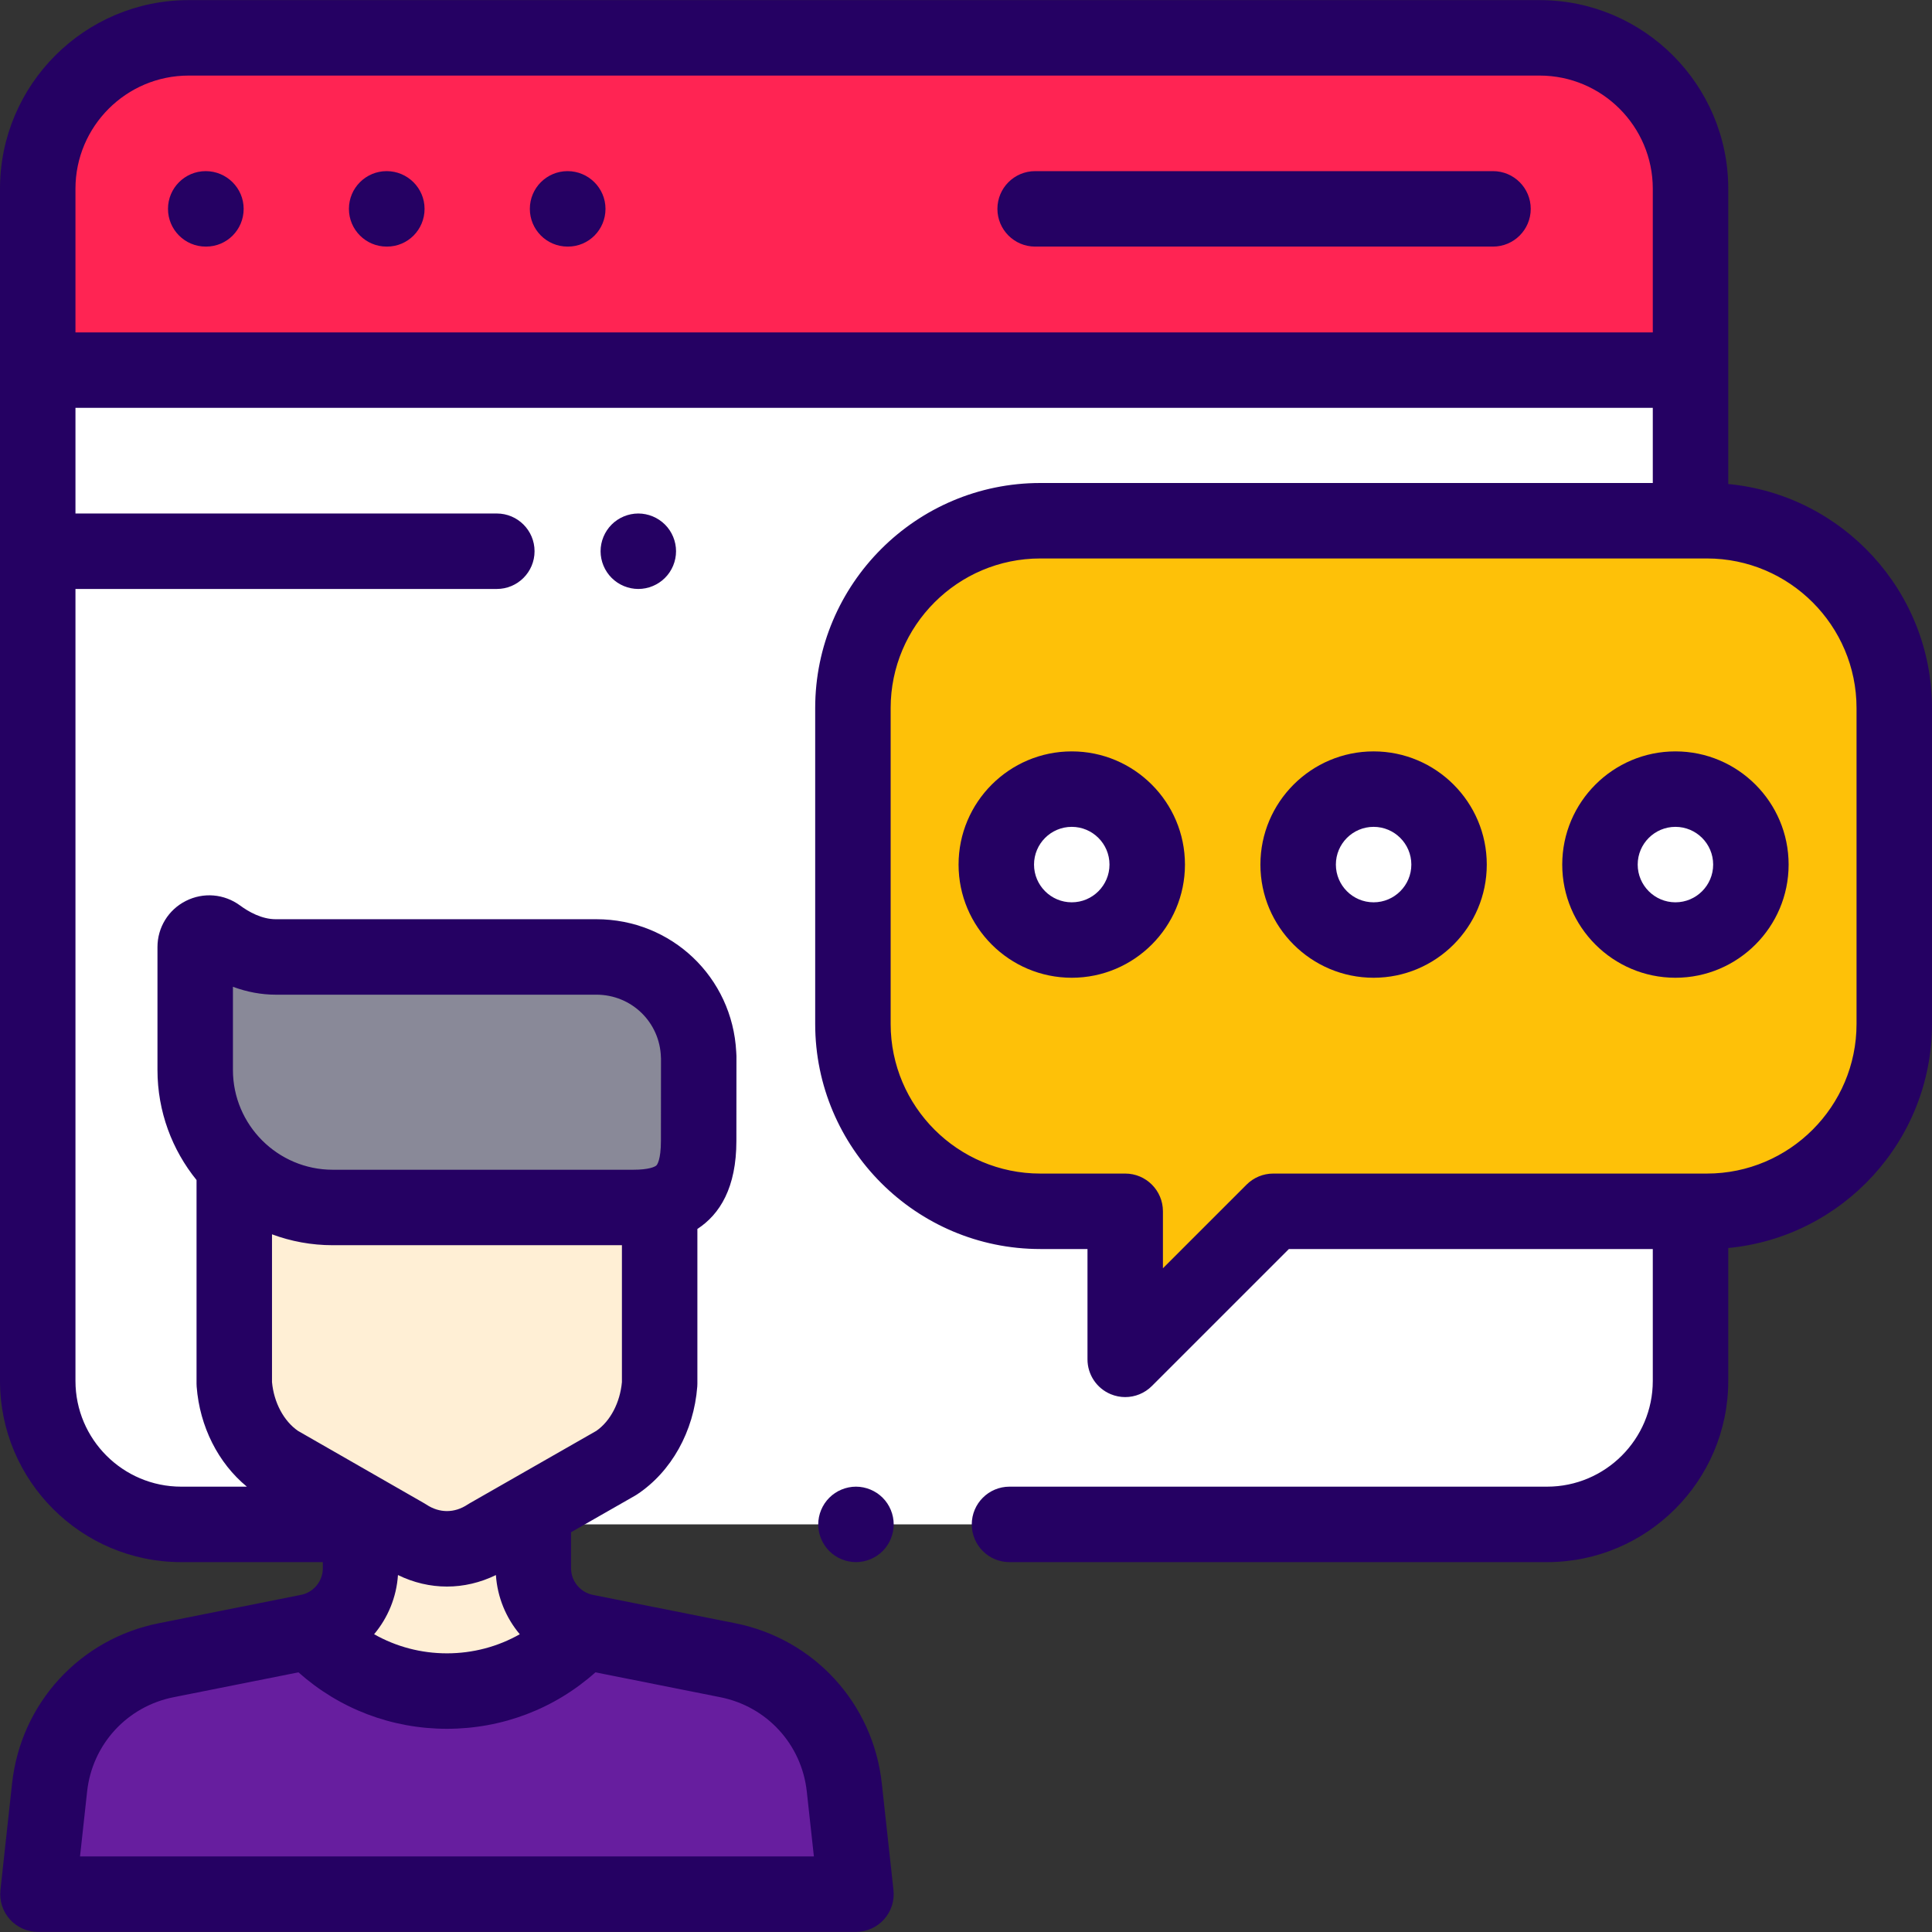 <?xml version="1.0" encoding="UTF-8"?> <svg xmlns="http://www.w3.org/2000/svg" width="85" height="85" viewBox="0 0 85 85" fill="none"><rect x="0" y="0" width="85" height="85" fill="#333333" stroke="none"/><path d="M74.376 8.305C74.376 4.638 71.403 1.665 67.737 1.665H8.3C4.633 1.665 1.66 4.638 1.66 8.305V60.755C1.66 64.241 4.486 67.067 7.973 67.067H68.064C71.55 67.067 74.376 64.241 74.376 60.755V8.305H74.376Z" fill="white"></path><path d="M67.736 1.665H8.3C4.633 1.665 1.66 4.638 1.66 8.305V16.284H74.376V8.305C74.376 4.637 71.403 1.665 67.736 1.665Z" fill="#FF2453"></path><path d="M75.096 22.91H45.77C41.216 22.91 37.525 26.601 37.525 31.154V45.048C37.525 49.601 41.216 53.292 45.77 53.292H49.504V59.806L56.018 53.292H75.096C79.649 53.292 83.34 49.601 83.34 45.048V31.154C83.34 26.601 79.649 22.91 75.096 22.91Z" fill="#FEC108"></path><path d="M47.153 41.358C48.986 41.358 50.473 39.872 50.473 38.038C50.473 36.204 48.986 34.718 47.153 34.718C45.319 34.718 43.833 36.204 43.833 38.038C43.833 39.872 45.319 41.358 47.153 41.358Z" fill="white"></path><path d="M60.432 41.358C62.266 41.358 63.752 39.872 63.752 38.038C63.752 36.204 62.266 34.718 60.432 34.718C58.599 34.718 57.112 36.204 57.112 38.038C57.112 39.872 58.599 41.358 60.432 41.358Z" fill="white"></path><path d="M73.712 41.358C75.546 41.358 77.032 39.872 77.032 38.038C77.032 36.204 75.546 34.718 73.712 34.718C71.879 34.718 70.392 36.204 70.392 38.038C70.392 39.872 71.879 41.358 73.712 41.358Z" fill="white"></path><path d="M28.938 51.568V60.946C28.826 62.408 28.113 63.709 27.034 64.422L21.421 67.631C20.294 68.375 18.924 68.375 17.797 67.631L12.201 64.422C11.121 63.709 10.392 62.408 10.28 60.946V51.568H28.938Z" fill="#FFEFD5"></path><path d="M30.649 50.294C30.649 52.228 29.94 53.217 27.785 53.217H14.601C11.269 53.217 8.567 50.515 8.567 47.182V41.798C8.567 41.289 9.145 41.004 9.555 41.306C10.181 41.767 11.066 42.23 12.099 42.23H26.162C28.598 42.23 30.579 44.17 30.648 46.589L30.651 46.574L30.649 50.294Z" fill="#898998"></path><path d="M23.397 67.487V69.041C23.397 70.398 24.355 71.567 25.686 71.832L31.924 73.075C34.664 73.621 36.734 75.88 37.037 78.658L37.548 83.335H1.67L2.18 78.659C2.483 75.881 4.552 73.621 7.293 73.074L13.529 71.832C14.86 71.567 15.819 70.398 15.819 69.041V67.487H23.397V67.487H23.397Z" fill="#671E9F"></path><path d="M13.845 72.04C17.028 75.224 22.19 75.224 25.374 72.04L25.61 71.813C24.319 71.519 23.397 70.372 23.397 69.041V67.487H15.819V69.041C15.819 70.398 14.86 71.567 13.529 71.832L13.345 71.868L13.845 72.04Z" fill="#FFEFD5"></path><path d="M9.051 7.529C8.135 7.529 7.391 8.272 7.391 9.189C7.391 10.106 8.135 10.849 9.051 10.849H9.068C9.985 10.849 10.72 10.106 10.72 9.189C10.72 8.272 9.968 7.529 9.051 7.529Z" fill="#250163"></path><path d="M17.011 7.529C16.095 7.529 15.351 8.272 15.351 9.189C15.351 10.106 16.094 10.849 17.011 10.849H17.027C17.944 10.849 18.679 10.106 18.679 9.189C18.679 8.272 17.928 7.529 17.011 7.529Z" fill="#250163"></path><path d="M24.971 7.529C24.054 7.529 23.311 8.272 23.311 9.189C23.311 10.106 24.054 10.849 24.971 10.849H24.987C25.904 10.849 26.639 10.106 26.639 9.189C26.639 8.272 25.887 7.529 24.971 7.529Z" fill="#250163"></path><path d="M65.686 7.529H45.542C44.625 7.529 43.882 8.272 43.882 9.189C43.882 10.106 44.625 10.849 45.542 10.849H65.686C66.603 10.849 67.346 10.106 67.346 9.189C67.346 8.272 66.603 7.529 65.686 7.529Z" fill="#250163"></path><path d="M36.486 65.894C36.177 66.202 35.999 66.63 35.999 67.067C35.999 67.504 36.177 67.932 36.486 68.241C36.794 68.549 37.223 68.727 37.659 68.727C38.096 68.727 38.524 68.549 38.833 68.241C39.142 67.932 39.319 67.504 39.319 67.067C39.319 66.63 39.142 66.202 38.833 65.894C38.524 65.585 38.096 65.407 37.659 65.407C37.223 65.407 36.794 65.585 36.486 65.894Z" fill="#250163"></path><path d="M76.036 21.295V8.305C76.036 3.728 72.313 0.005 67.736 0.005H8.3C3.723 0.005 0 3.728 0 8.305V60.755C0 65.151 3.576 68.727 7.973 68.727H14.203V68.997C14.203 69.565 13.798 70.057 13.241 70.168L6.986 71.415C3.509 72.108 0.915 74.941 0.531 78.465L0.019 83.155C-0.032 83.624 0.119 84.092 0.434 84.444C0.749 84.795 1.198 84.995 1.67 84.995H37.659C38.131 84.995 38.58 84.794 38.895 84.443C39.21 84.092 39.36 83.624 39.309 83.155L38.796 78.463C38.411 74.939 35.817 72.107 32.342 71.415L26.085 70.168C25.528 70.057 25.124 69.564 25.124 68.997V67.438C25.124 67.43 25.123 67.421 25.122 67.413L27.936 65.805C27.967 65.787 27.997 65.768 28.027 65.749C29.535 64.752 30.526 62.978 30.677 61.003C30.68 60.961 30.682 60.919 30.682 60.876V54.069C31.674 53.423 32.398 52.248 32.398 50.192L32.401 46.462C32.401 46.4 32.397 46.339 32.391 46.279C32.221 42.994 29.546 40.442 26.238 40.442H12.131C11.512 40.442 10.937 40.114 10.564 39.839C9.865 39.324 8.951 39.246 8.177 39.637C7.407 40.026 6.928 40.805 6.928 41.669V47.07C6.928 48.905 7.573 50.591 8.647 51.917V60.876C8.647 60.919 8.649 60.961 8.652 61.003C8.786 62.765 9.601 64.37 10.861 65.407H7.973C5.407 65.407 3.32 63.32 3.32 60.755V25.912H21.858C22.774 25.912 23.518 25.169 23.518 24.252C23.518 23.335 22.774 22.592 21.858 22.592H3.32V17.944H72.716V21.25H45.77C40.308 21.25 35.865 25.693 35.865 31.154V45.048C35.865 50.509 40.308 54.952 45.77 54.952H47.845V59.806C47.845 60.477 48.249 61.082 48.869 61.339C49.075 61.424 49.291 61.466 49.504 61.466C49.937 61.466 50.361 61.297 50.678 60.979L56.706 54.952H72.716V60.754C72.716 63.32 70.629 65.407 68.064 65.407H44.414C43.497 65.407 42.754 66.151 42.754 67.067C42.754 67.984 43.497 68.727 44.414 68.727H68.063C72.46 68.727 76.036 65.151 76.036 60.755V54.907C81.058 54.431 85 50.192 85 45.048V31.154C85 26.01 81.058 21.771 76.036 21.295ZM21.818 69.296C21.883 70.274 22.263 71.18 22.868 71.9C21.902 72.447 20.806 72.74 19.665 72.74C18.523 72.74 17.427 72.447 16.459 71.899C17.064 71.179 17.444 70.273 17.509 69.295C18.196 69.631 18.93 69.802 19.664 69.802C20.398 69.802 21.131 69.631 21.818 69.296ZM35.496 78.823L35.808 81.675H3.521L3.832 78.824C4.058 76.748 5.586 75.079 7.635 74.671L13.131 73.576C14.933 75.181 17.231 76.06 19.664 76.06C22.098 76.06 24.395 75.181 26.197 73.576L31.693 74.671C33.741 75.079 35.27 76.747 35.496 78.823ZM26.235 62.953L20.658 66.141C20.627 66.159 20.597 66.177 20.567 66.197C19.993 66.576 19.335 66.576 18.761 66.197C18.732 66.178 18.703 66.16 18.672 66.142L13.111 62.953C12.484 62.52 12.05 61.706 11.967 60.807V54.305C12.8 54.614 13.701 54.784 14.641 54.784H27.362V60.807C27.279 61.712 26.851 62.526 26.235 62.953ZM10.248 43.415C10.868 43.644 11.503 43.762 12.132 43.762H26.238C27.787 43.762 29.035 44.975 29.078 46.523C29.079 46.541 29.08 46.56 29.081 46.578L29.078 50.191C29.078 50.191 29.078 50.191 29.078 50.192C29.078 51.032 28.907 51.245 28.887 51.266C28.82 51.34 28.529 51.464 27.866 51.464H14.641C12.219 51.464 10.248 49.493 10.248 47.071V43.415ZM3.32 14.624V8.305C3.32 5.559 5.554 3.325 8.3 3.325H67.736C70.482 3.325 72.716 5.559 72.716 8.305V14.624H3.32V14.624ZM81.68 45.048C81.68 48.679 78.726 51.632 75.096 51.632H56.018C55.577 51.632 55.155 51.807 54.844 52.119L51.164 55.798V53.292C51.164 52.376 50.421 51.632 49.505 51.632H45.77C42.139 51.632 39.185 48.679 39.185 45.048V31.154C39.185 27.523 42.139 24.57 45.77 24.57H75.096C78.726 24.57 81.68 27.523 81.68 31.154V45.048Z" fill="#250163"></path><path d="M47.153 33.058C44.407 33.058 42.173 35.292 42.173 38.038C42.173 40.784 44.407 43.017 47.153 43.017C49.899 43.017 52.133 40.784 52.133 38.038C52.133 35.292 49.899 33.058 47.153 33.058ZM47.153 39.698C46.238 39.698 45.493 38.953 45.493 38.038C45.493 37.122 46.237 36.378 47.153 36.378C48.068 36.378 48.813 37.122 48.813 38.038C48.813 38.953 48.068 39.698 47.153 39.698Z" fill="#250163"></path><path d="M60.433 33.058C57.687 33.058 55.453 35.292 55.453 38.038C55.453 40.784 57.687 43.017 60.433 43.017C63.178 43.017 65.412 40.784 65.412 38.038C65.412 35.292 63.178 33.058 60.433 33.058ZM60.433 39.698C59.517 39.698 58.773 38.953 58.773 38.038C58.773 37.122 59.517 36.378 60.433 36.378C61.348 36.378 62.093 37.122 62.093 38.038C62.093 38.953 61.348 39.698 60.433 39.698Z" fill="#250163"></path><path d="M73.712 33.058C70.966 33.058 68.732 35.292 68.732 38.038C68.732 40.784 70.966 43.017 73.712 43.017C76.458 43.017 78.692 40.784 78.692 38.038C78.692 35.292 76.458 33.058 73.712 33.058ZM73.712 39.698C72.797 39.698 72.052 38.953 72.052 38.038C72.052 37.122 72.797 36.378 73.712 36.378C74.628 36.378 75.372 37.122 75.372 38.038C75.372 38.953 74.627 39.698 73.712 39.698Z" fill="#250163"></path><path d="M26.91 23.078C26.601 23.387 26.423 23.814 26.423 24.252C26.423 24.689 26.601 25.117 26.91 25.425C27.218 25.734 27.646 25.912 28.083 25.912C28.521 25.912 28.948 25.734 29.256 25.425C29.567 25.117 29.743 24.689 29.743 24.252C29.743 23.815 29.567 23.387 29.256 23.078C28.948 22.77 28.52 22.592 28.083 22.592C27.646 22.592 27.218 22.769 26.91 23.078Z" fill="#250163"></path></svg> 